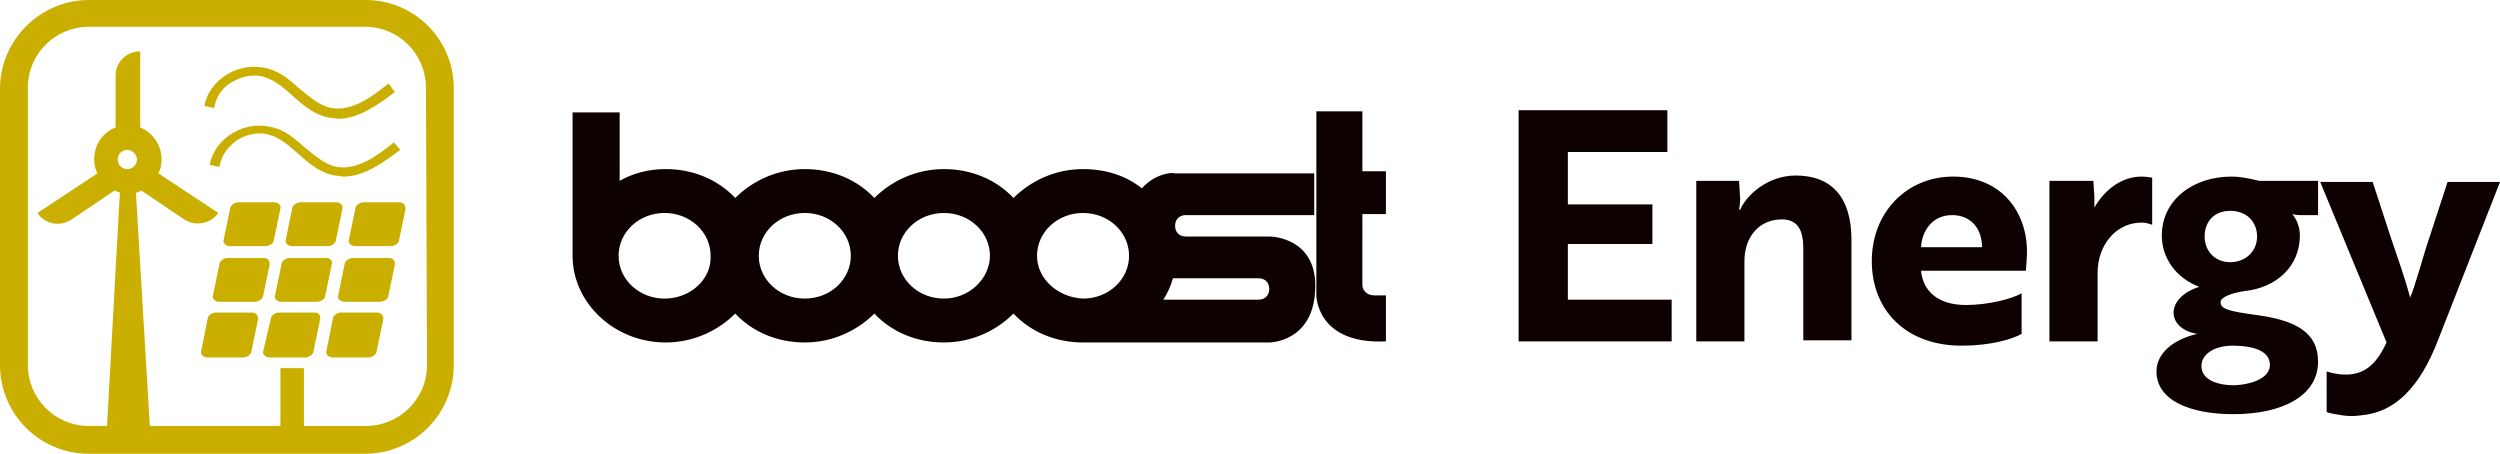 <svg xmlns="http://www.w3.org/2000/svg" viewBox="0 0 233.6 42.4"><g fill="#cbaf00"><path d="M34.2 0H8.3C3.8 0 0 3.7 0 8.3v25.8c0 4.6 3.7 8.3 8.3 8.3h25.8c4.6 0 8.3-3.7 8.3-8.3V8.2c0-4.5-3.7-8.2-8.2-8.2Zm5.7 34.1c0 3.2-2.6 5.7-5.7 5.7h-5.8v-5.4h-2.2v5.4H14L12.7 18c.2 0 .3-.1.5-.2l4 2.7c1.1.7 2.5.4 3.2-.6l-5.6-3.7c.2-.4.3-.8.3-1.3 0-1.3-.8-2.5-2-3V4.8c-1.3 0-2.3 1-2.3 2.3v4.8c-1.2.5-2 1.6-2 3 0 .5.1.9.3 1.3l-5.6 3.7c.7 1.1 2.2 1.3 3.2.6l4-2.7c.2.1.3.1.5.2L10 39.8H8.3c-3.2 0-5.7-2.6-5.7-5.7V8.2c0-3.2 2.6-5.7 5.7-5.7h25.8c3.2 0 5.7 2.6 5.7 5.7l.1 25.9ZM12.8 14.9c0 .5-.4.9-.9.9s-.9-.4-.9-.9.4-.9.9-.9.9.5.9.9Z"/><path d="M22.3 18.9c-.4 0-.8.3-.8.6l-.6 2.9c-.1.3.2.6.6.6h3.3c.4 0 .8-.3.8-.6l.6-2.9c.1-.3-.2-.6-.6-.6h-3.3Zm5.8 0c-.4 0-.8.3-.8.6l-.6 2.9c-.1.3.2.6.6.6h3.3c.4 0 .8-.3.8-.6l.6-2.9c.1-.3-.2-.6-.6-.6h-3.3Zm9.2 0H34c-.4 0-.8.3-.8.6l-.6 2.9c-.1.3.2.6.6.6h3.3c.4 0 .8-.3.8-.6l.6-2.9c0-.3-.2-.6-.6-.6Zm-12.7 5.2h-3.3c-.4 0-.8.3-.8.6l-.6 2.9c-.1.3.2.6.6.6h3.3c.4 0 .8-.3.8-.6l.6-2.9c0-.4-.2-.6-.6-.6Zm5.8 0h-3.3c-.4 0-.8.3-.8.6l-.6 2.9c-.1.3.2.6.6.6h3.3c.4 0 .8-.3.8-.6l.6-2.9c.1-.4-.2-.6-.6-.6Zm5.9 0H33c-.4 0-.8.3-.8.6l-.6 2.9c-.1.3.2.6.6.6h3.3c.4 0 .8-.3.8-.6l.6-2.9c0-.4-.2-.6-.6-.6Zm-12.8 5.1h-3.3c-.4 0-.8.3-.8.6l-.6 3c-.1.3.2.6.6.6h3.3c.4 0 .8-.3.8-.6l.6-2.9c.1-.4-.2-.7-.6-.7Zm5.9 0h-3.3c-.4 0-.8.3-.8.6l-.7 3c-.1.3.2.6.6.6h3.3c.4 0 .8-.3.8-.6l.6-2.9c.1-.4-.1-.7-.5-.7Zm5.8 0h-3.3c-.4 0-.8.3-.8.6l-.6 3c-.1.3.2.6.6.6h3.3c.4 0 .8-.3.8-.6l.6-2.9c.1-.4-.2-.7-.6-.7ZM21.8 7.6c.9-.5 2-.7 2.9-.4 1 .3 1.8 1 2.7 1.8 1 .9 2.1 1.8 3.4 2 .3 0 .6.1.8.1 1.9 0 3.7-1.3 5.3-2.5l-.6-.8c-1.6 1.3-3.4 2.6-5.3 2.3-1.1-.2-2-1-3-1.8-.9-.8-1.8-1.6-3-1.9s-2.5-.2-3.7.5-2 1.8-2.2 3l.9.2c.2-1.1.8-2 1.8-2.5Zm.5 5.4c.9-.5 2-.7 2.9-.4 1 .3 1.8 1 2.7 1.8 1 .9 2.1 1.8 3.4 2 .3 0 .6.1.8.1 1.9 0 3.7-1.3 5.3-2.5l-.6-.7c-1.6 1.3-3.4 2.6-5.3 2.3-1.1-.2-2-1-3-1.8-.9-.8-1.8-1.6-3-1.9s-2.5-.2-3.7.5-2 1.8-2.2 3l.9.2c.2-1.2.9-2 1.8-2.6Z"/></g><path d="M141.9 31.9V10.3h13.9v3.9h-9.3v4.9h7.9v3.7h-7.9V28h9.7v3.9h-14.3Zm20.6-15 .1 1.7c0 .5-.1.9-.1 1h.1c.6-1.4 2.6-3.2 5.2-3.2 3.4 0 5.2 2.1 5.2 6v9.4h-4.5v-8.6c0-1.5-.4-2.7-2-2.7-2.1 0-3.5 1.6-3.5 3.9v7.5h-4.5v-15h4Zm26.9 6.6c0 .8-.1 1.5-.1 1.8h-9.8c.2 2 1.7 3.2 4.2 3.2 2.1 0 4.4-.6 5.2-1.1v3.8c-.9.5-2.9 1.1-5.6 1.1-5.2 0-8.4-3.3-8.4-7.9s3.3-7.9 7.6-7.9c4.5 0 6.9 3.3 6.9 7Zm-7-3.4c-1.8 0-2.8 1.4-2.9 3h5.7c0-1.7-1-3-2.8-3Zm9.1-3.2h4.1l.1 1.5v1c.9-1.6 2.5-2.9 4.4-2.9.5 0 .9.1 1 .1V21c-.1 0-.4-.2-1-.2-2.3 0-4.1 2-4.1 4.7v6.4h-4.5v-15Zm19.1 12.5c4 .5 6 1.7 6 4.4 0 3.1-3.2 4.9-7.9 4.9-4.1 0-7.2-1.3-7.2-4 0-1.7 1.6-3 3.8-3.5-1.2-.2-2.2-.9-2.2-2 0-.9.8-1.9 2.4-2.4-2.1-.8-3.5-2.6-3.5-4.8 0-3.3 2.9-5.5 6.5-5.5.9 0 1.8.2 2.6.4h5.5v3.2h-1.7c-.5 0-.6-.1-.7-.1.4.5.7 1.2.7 2 0 2.9-2.2 4.9-5.2 5.2-1.3.2-2.2.6-2.2 1-.1.7 1 .9 3.1 1.2Zm1.5 4.7c0-1.1-1.1-1.8-3.5-1.8-1.7 0-2.9.8-2.9 1.9 0 1.2 1.3 1.8 3.1 1.8 1.9-.1 3.3-.8 3.3-1.9Zm-1.2-12c0-1.4-1-2.4-2.5-2.4s-2.4 1-2.4 2.4 1 2.4 2.4 2.4 2.5-1 2.5-2.4Zm6.5 12.6c.3.1.9.3 1.8.3 2 0 3-1.3 3.8-3l-6.2-15h4.9l1.7 5.2c.6 1.8 1.3 3.7 1.8 5.6.4-.8 1.4-4.5 1.8-5.6l1.7-5.2h4.9l-5.8 14.8c-1.7 4.4-4 6.7-7.1 7-.7.1-1.3.1-1.9 0s-1.2-.2-1.4-.3v-3.8ZM106.7 17.6c-1.5-1.2-3.4-1.8-5.5-1.8-2.6 0-4.9 1.1-6.5 2.7-1.6-1.7-3.9-2.7-6.5-2.7s-4.9 1.1-6.5 2.7c-1.6-1.7-3.9-2.7-6.5-2.7s-4.9 1.1-6.5 2.7c-1.6-1.7-3.9-2.7-6.5-2.7-1.6 0-3.1.4-4.3 1.1v-6.4h-4.4v13.4c0 4.4 3.9 8.1 8.7 8.1 2.6 0 4.9-1.1 6.5-2.7 1.6 1.7 3.9 2.7 6.5 2.7s4.9-1.1 6.5-2.7c1.6 1.7 3.9 2.7 6.5 2.7s4.9-1.1 6.5-2.7c1.6 1.7 3.9 2.7 6.5 2.7h17.4s4.3 0 4.3-5.3c0-4.4-3.9-4.6-4.3-4.6h-7.8c-.6 0-1-.4-1-1s.4-1 1-1h12v-3.9h-13.1c.1-.1-1.7-.1-3 1.4M62.1 27.9c-2.4 0-4.3-1.8-4.3-4s1.9-4 4.3-4 4.3 1.8 4.3 4c.1 2.2-1.9 4-4.3 4m13.1 0c-2.4 0-4.3-1.8-4.3-4s1.9-4 4.3-4 4.3 1.8 4.3 4-1.9 4-4.3 4m13 0c-2.4 0-4.3-1.8-4.3-4s1.9-4 4.3-4 4.3 1.8 4.3 4c0 2.1-1.9 4-4.3 4m8.7-4c0-2.2 1.9-4 4.3-4s4.3 1.8 4.3 4-1.9 4-4.3 4c-2.3-.1-4.3-1.8-4.3-4m20.7 2.1c.6 0 1 .4 1 1s-.4 1-1 1h-8.9c.4-.6.7-1.3.9-2h8Zm9.7-.8V20h2.2v-4h-2.2v-5.6H123v17.2s0 4.6 6.5 4.3v-4.3h-1.1c-.6 0-1.1-.4-1.1-1v-1.4Z" fill="#0d0102"/></svg>
